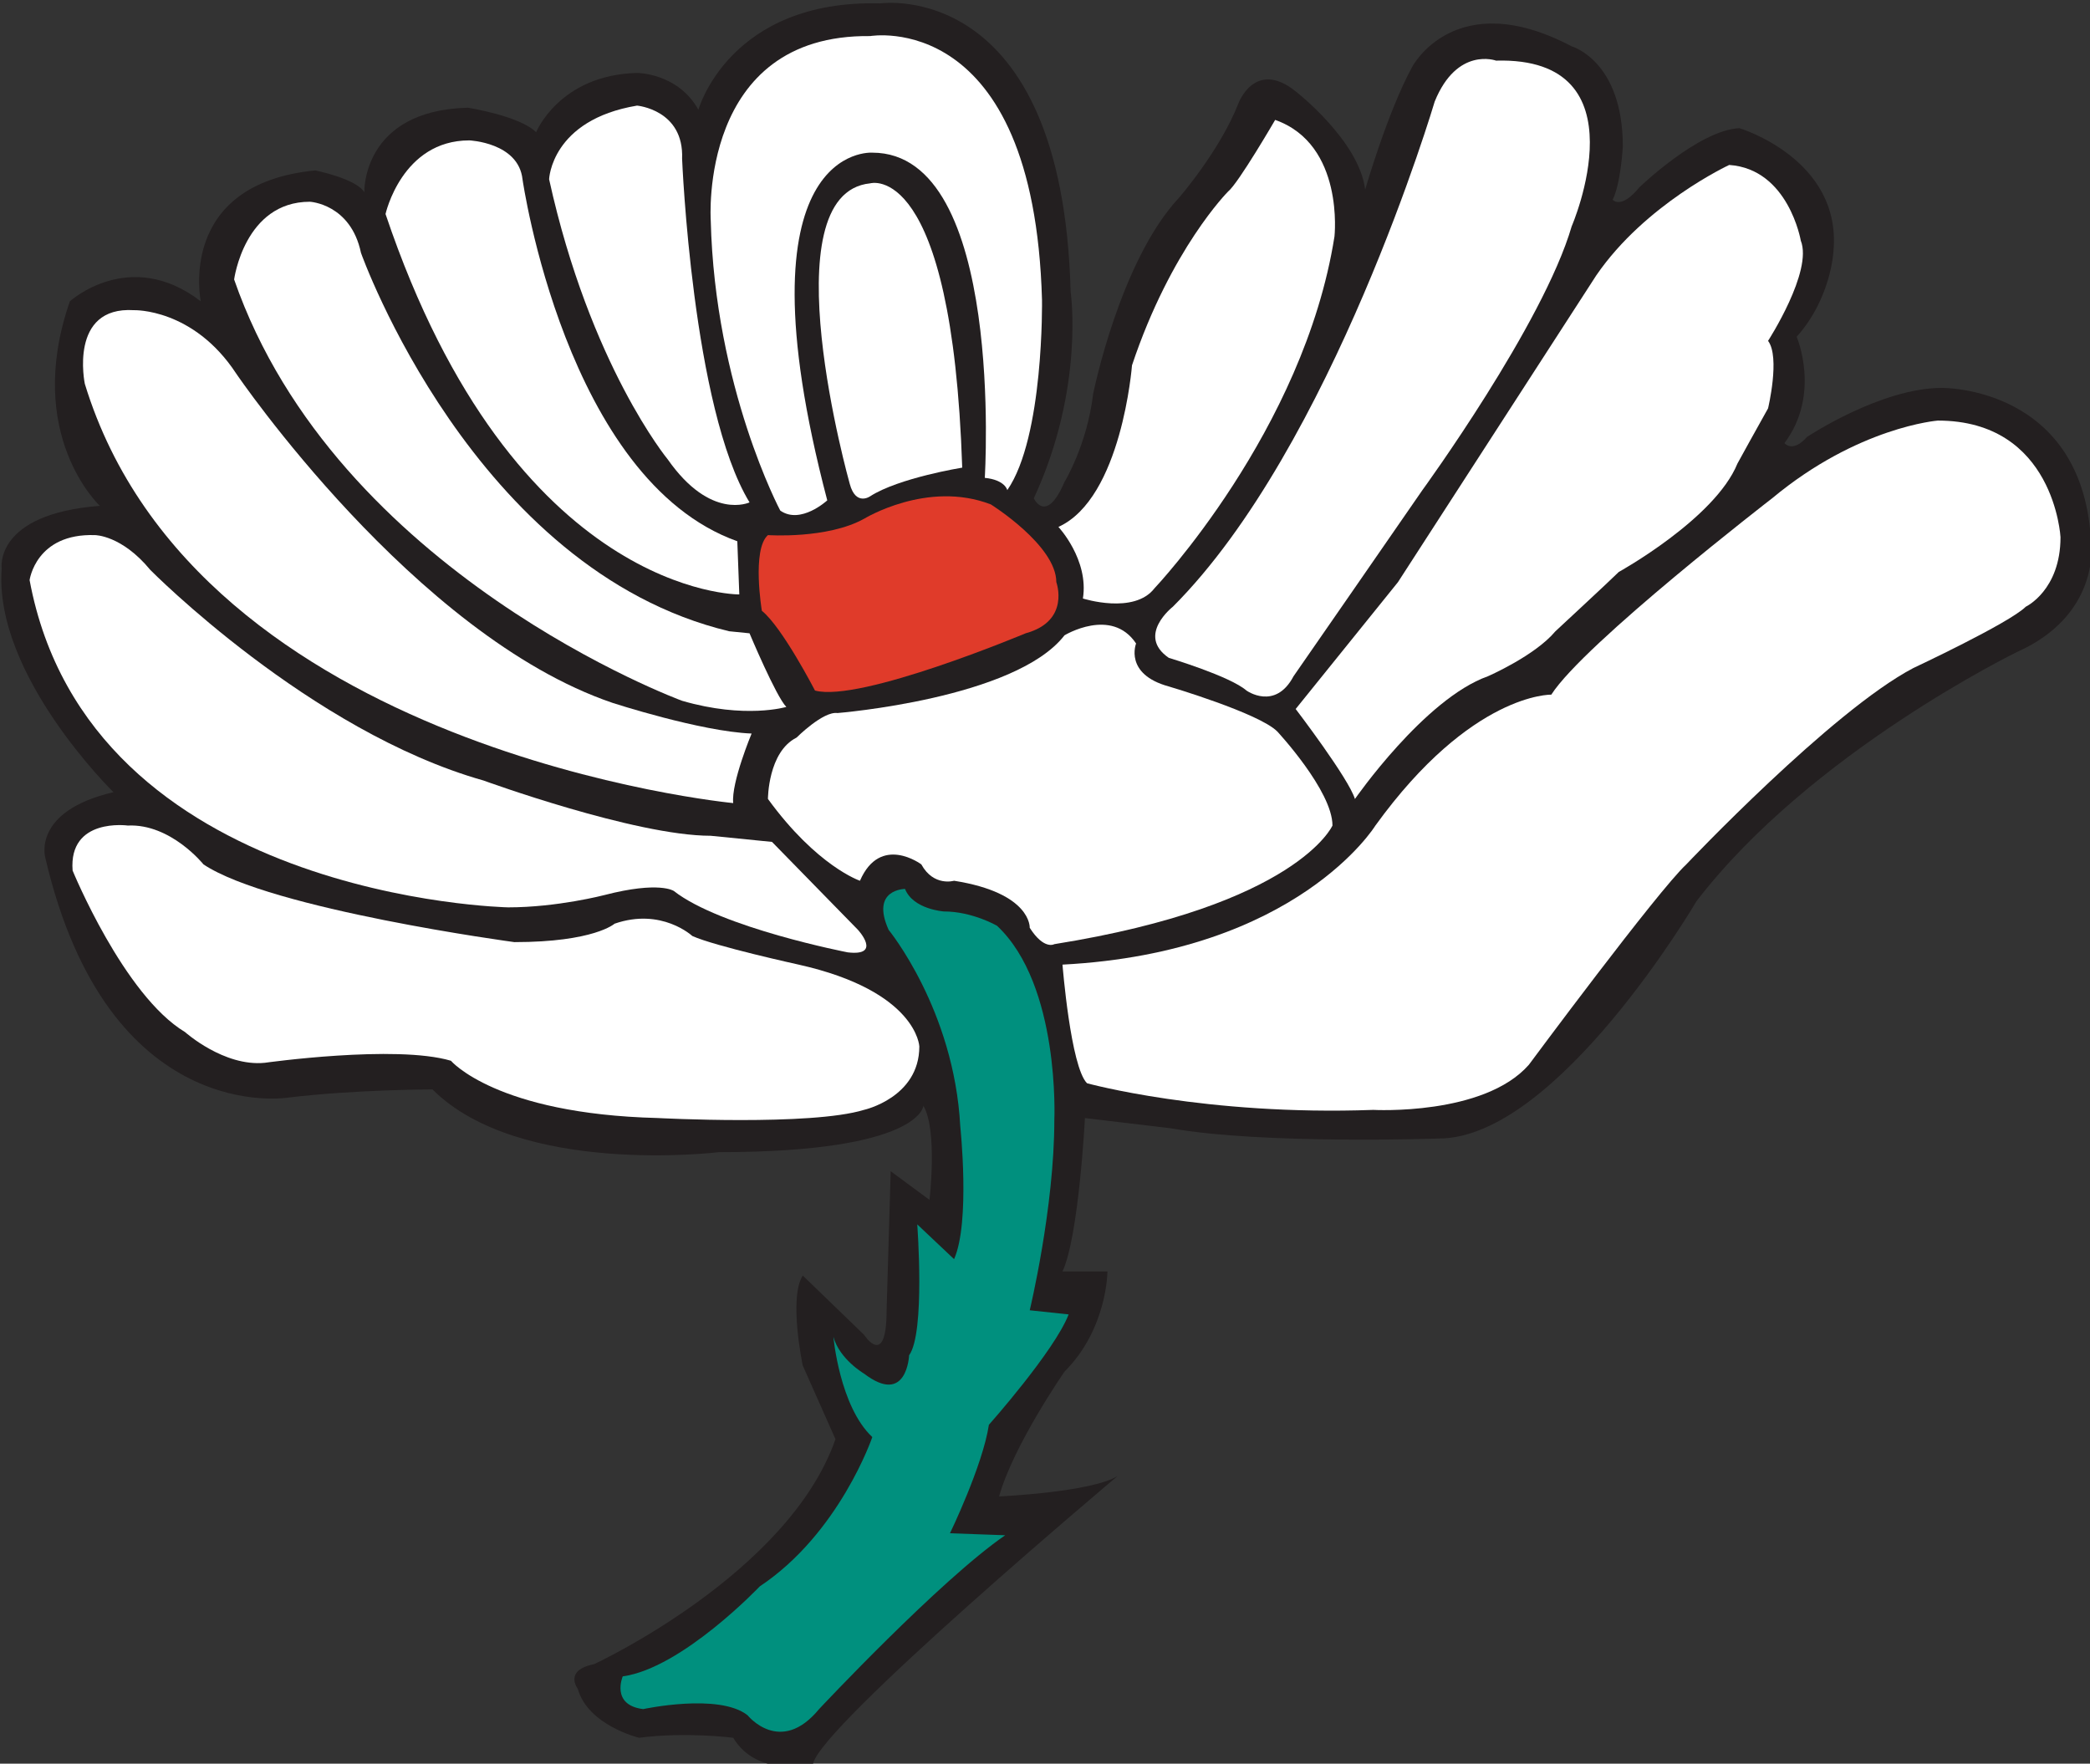 <?xml version="1.0" encoding="UTF-8" standalone="no"?>
<!-- Created with Inkscape (http://www.inkscape.org/) -->

<svg
   xmlns:dc="http://purl.org/dc/elements/1.1/"
   xmlns:cc="http://creativecommons.org/ns#"
   xmlns:rdf="http://www.w3.org/1999/02/22-rdf-syntax-ns#"
   xmlns:svg="http://www.w3.org/2000/svg"
   xmlns="http://www.w3.org/2000/svg"
   version="1.1"
   width="300"
   height="253.152"
   id="svg8599">
  <rect width="100%" height="100%" fill="#333333" stroke="none"/>
  <defs
     id="defs8601">
    <clipPath
       id="clipPath7857">
      <path
         d="m 538.777,67.109 -161.907,0 0,-33.633 161.907,0 0,33.633 z"
         id="path7859" />
    </clipPath>
  </defs>
  <g
     transform="translate(-225,-405.786)"
     id="layer1">
    <g
       transform="matrix(6.022,0,0,6.022,-2481.253,-5463.609)"
       id="g8516">
      <g
         transform="matrix(1.25,0,0,-1.25,-174.225,1058.612)"
         id="g7853">
        <g
           clip-path="url(#clipPath7857)"
           id="g7855">
          <g
             transform="translate(516.504,46.077)"
             id="g7861">
            <path
               d="m 0,0 c 0,0 -0.052,-0.884 -3.9,-0.884 0,0 -3.797,-0.468 -5.461,1.196 0,0 -1.456,0 -2.756,-0.156 0,0 -3.431,-0.572 -4.628,4.576 0,0 -0.259,0.884 1.3,1.248 0,0 -2.287,2.236 -2.131,4.264 0,0 -0.156,1.04 1.872,1.196 0,0 -1.457,1.352 -0.572,3.9 0,0 1.144,1.04 2.496,0 0,0 -0.468,2.236 2.183,2.496 0,0 0.78,-0.156 0.936,-0.416 0,0 -0.052,1.56 1.976,1.612 0,0 0.988,-0.156 1.3,-0.468 0,0 0.442,1.092 1.924,1.131 0,0 0.781,0 1.17,-0.702 0,0 0.586,2.106 3.471,2.028 0,0 3.472,0.507 3.627,-5.499 0,0 0.273,-1.833 -0.702,-3.939 0,0 0.234,-0.507 0.585,0.312 0,0 0.43,0.702 0.546,1.677 0,0 0.508,2.535 1.639,3.744 0,0 0.779,0.897 1.13,1.794 0,0 0.313,0.858 1.093,0.234 0,0 1.208,-0.936 1.326,-1.872 0,0 0.428,1.482 0.897,2.34 0,0 0.818,1.56 3.041,0.39 0,0 0.975,-0.273 0.975,-1.911 0,0 -0.038,-0.702 -0.194,-1.014 0,0 0.156,-0.195 0.507,0.234 0,0 1.13,1.092 1.91,1.131 0,0 1.95,-0.585 1.794,-2.34 0,0 -0.039,-0.897 -0.702,-1.638 0,0 0.469,-1.092 -0.233,-2.028 0,0 0.156,-0.195 0.429,0.117 0,0 1.404,0.936 2.574,0.936 0,0 2.73,0.039 2.847,-3.003 0,0 0.156,-1.326 -1.405,-2.028 0,0 -3.938,-1.911 -6.123,-4.758 0,0 -2.652,-4.524 -4.914,-4.524 0,0 -3.353,-0.117 -5.108,0.195 L 3.08,-0.234 c 0,0 -0.117,-2.262 -0.428,-2.925 l 0.857,0 c 0,0 0,-1.092 -0.819,-1.911 0,0 -0.975,-1.404 -1.247,-2.379 0,0 1.755,0.078 2.261,0.39 0,0 -5.694,-4.787 -5.81,-5.494 0,0 -1.054,-0.278 -1.521,0.502 0,0 -0.897,0.117 -1.795,0 0,0 -0.975,0.234 -1.17,0.936 0,0 -0.273,0.351 0.313,0.468 0,0 3.705,1.716 4.602,4.29 l -0.624,1.404 c 0,0 -0.273,1.287 0,1.716 l 1.17,-1.131 c 0,0 0.429,-0.663 0.429,0.468 l 0.078,2.652 0.74,-0.546 c 0,0 0.157,1.326 -0.116,1.794"
               id="path7863"
               style="fill:#231f20;fill-opacity:1;fill-rule:evenodd;stroke:none" />
          </g>
        </g>
      </g>
      <g
         transform="matrix(1.25,0,0,-1.25,452.44,994.336)"
         id="g7865">
        <path
           d="m 0,0 c 0,0 -1.13,0.156 -1.052,-0.858 0,0 0.975,-2.379 2.145,-3.081 0,0 0.74,-0.663 1.52,-0.585 0,0 2.496,0.351 3.549,0.039 0,0 0.859,-1.014 3.939,-1.092 0,0 2.925,-0.156 3.94,0.156 0,0 1.053,0.234 1.053,1.209 0,0 -0.04,1.053 -2.301,1.56 0,0 -1.599,0.351 -2.028,0.546 0,0 -0.586,0.546 -1.483,0.234 0,0 -0.389,-0.351 -1.91,-0.351 0,0 -4.642,0.624 -5.928,1.482 0,0 -0.624,0.78 -1.444,0.741"
           id="path7867"
           style="fill:#ffffff;fill-opacity:1;fill-rule:evenodd;stroke:none" />
      </g>
      <g
         transform="matrix(1.25,0,0,-1.25,450.1,988.486)"
         id="g7869">
        <path
           d="m 0,0 c 0,0 0.118,0.897 1.248,0.858 0,0 0.507,0 1.053,-0.663 0,0 3.043,-3.081 6.357,-4.017 0,0 2.887,-1.053 4.33,-1.053 l 1.169,-0.117 1.639,-1.677 c 0,0 0.468,-0.507 -0.196,-0.429 0,0 -2.418,0.468 -3.315,1.17 0,0 -0.272,0.195 -1.326,-0.078 0,0 -0.896,-0.234 -1.833,-0.234 0,0 -7.995,0.156 -9.126,6.24"
           id="path7871"
           style="fill:#ffffff;fill-opacity:1;fill-rule:evenodd;stroke:none" />
      </g>
      <g
         transform="matrix(1.25,0,0,-1.25,451.416,983.807)"
         id="g7873">
        <path
           d="m 0,0 c 0,0 -0.311,1.482 0.937,1.404 0,0 1.131,0.039 1.95,-1.209 0,0 3.392,-4.992 7.176,-6.279 0,0 1.677,-0.546 2.652,-0.585 0,0 -0.391,-0.936 -0.351,-1.326 0,0 -10.219,0.975 -12.364,7.995"
           id="path7875"
           style="fill:#ffffff;fill-opacity:1;fill-rule:evenodd;stroke:none" />
      </g>
      <g
         transform="matrix(1.25,0,0,-1.25,454.975,981.32)"
         id="g7877">
        <path
           d="m 0,0 c 0,0 0.196,1.482 1.444,1.482 0,0 0.779,-0.039 0.975,-0.975 0,0 2.145,-6.045 7.02,-7.215 l 0.389,-0.039 c 0,0 0.507,-1.209 0.702,-1.404 0,0 -0.78,-0.234 -1.988,0.117 0,0 -6.592,2.418 -8.542,8.034"
           id="path7879"
           style="fill:#ffffff;fill-opacity:1;fill-rule:evenodd;stroke:none" />
      </g>
      <g
         transform="matrix(1.25,0,0,-1.25,458.584,979.76)"
         id="g7881">
        <path
           d="m 0,0 c 0,0 0.311,1.404 1.598,1.404 0,0 0.936,-0.039 1.014,-0.741 0,0 0.82,-5.733 4.096,-6.903 L 6.746,-7.254 C 6.746,-7.254 2.457,-7.293 0,0"
           id="path7883"
           style="fill:#ffffff;fill-opacity:1;fill-rule:evenodd;stroke:none" />
      </g>
      <g
         transform="matrix(1.25,0,0,-1.25,462.483,978.931)"
         id="g7885">
        <path
           d="m 0,0 c 0,0 0.04,1.131 1.677,1.404 0,0 0.897,-0.078 0.859,-1.014 0,0 0.195,-4.758 1.286,-6.552 0,0 -0.74,-0.351 -1.559,0.819 0,0 -1.482,1.794 -2.263,5.343"
           id="path7887"
           style="fill:#ffffff;fill-opacity:1;fill-rule:evenodd;stroke:none" />
      </g>
      <g
         transform="matrix(1.25,0,0,-1.25,469.113,986.585)"
         id="g7889">
        <path
           d="m 0,0 c 0,0 -0.507,-0.468 -0.896,-0.195 0,0 -1.248,2.34 -1.326,5.538 0,0 -0.235,3.549 3.041,3.51 0,0 3.12,0.546 3.276,-5.031 0,0 0.04,-2.613 -0.662,-3.627 0,0 -0.04,0.195 -0.429,0.234 0,0 0.389,6.201 -2.145,6.201 0,0 -2.652,0.195 -0.859,-6.63"
           id="path7891"
           style="fill:#ffffff;fill-opacity:1;fill-rule:evenodd;stroke:none" />
      </g>
      <g
         transform="matrix(1.25,0,0,-1.25,472.33,985.805)"
         id="g7893">
        <path
           d="m 0,0 c 0,0 -1.209,-0.195 -1.755,-0.546 0,0 -0.273,-0.195 -0.389,0.234 0,0 -1.561,5.538 0.389,5.733 0,0 1.561,0.468 1.755,-5.421"
           id="path7895"
           style="fill:#ffffff;fill-opacity:1;fill-rule:evenodd;stroke:none" />
      </g>
      <g
         transform="matrix(1.25,0,0,-1.25,467.554,989.217)"
         id="g7897">
        <path
           d="m 0,0 c 0,0 -0.195,1.17 0.116,1.443 0,0 1.131,-0.078 1.834,0.312 0,0 1.208,0.741 2.417,0.273 0,0 1.248,-0.78 1.248,-1.482 0,0 0.273,-0.741 -0.584,-0.975 0,0 -3.16,-1.326 -4.018,-1.092 0,0 -0.624,1.209 -1.013,1.521"
           id="path7899"
           style="fill:#e03b2a;fill-opacity:1;fill-rule:evenodd;stroke:none" />
      </g>
      <g
         transform="matrix(1.25,0,0,-1.25,467.699,993.702)"
         id="g7901">
        <path
           d="m 0,0 c 0,0 0,0.897 0.546,1.17 0,0 0.507,0.507 0.78,0.468 0,0 3.393,0.273 4.329,1.482 0,0 0.897,0.546 1.365,-0.156 0,0 -0.233,-0.585 0.624,-0.819 0,0 1.717,-0.507 2.068,-0.858 0,0 1.053,-1.131 1.053,-1.794 0,0 -0.664,-1.521 -5.304,-2.262 0,0 -0.195,-0.117 -0.469,0.312 0,0 0.039,0.663 -1.443,0.897 0,0 -0.389,-0.117 -0.624,0.312 0,0 -0.78,0.585 -1.17,-0.312 0,0 -0.818,0.273 -1.755,1.56"
           id="path7903"
           style="fill:#ffffff;fill-opacity:1;fill-rule:evenodd;stroke:none" />
      </g>
      <g
         transform="matrix(1.25,0,0,-1.25,474.623,987.218)"
         id="g7905">
        <path
           d="m 0,0 c 0,0 0.584,-0.624 0.467,-1.365 0,0 0.975,-0.312 1.365,0.195 0,0 2.847,3.003 3.432,6.708 0,0 0.195,1.755 -1.131,2.223 0,0 -0.702,-1.209 -0.897,-1.365 0,0 -1.091,-1.092 -1.833,-3.315 C 1.403,3.081 1.208,0.546 0,0"
           id="path7907"
           style="fill:#ffffff;fill-opacity:1;fill-rule:evenodd;stroke:none" />
      </g>
      <g
         transform="matrix(1.25,0,0,-1.25,477.351,989.12)"
         id="g7909">
        <path
           d="m 0,0 c 0,0 -0.702,-0.546 -0.078,-0.975 0,0 1.171,-0.351 1.482,-0.624 0,0 0.546,-0.39 0.897,0.273 0,0 2.028,2.925 2.457,3.549 0,0 2.301,3.159 2.847,5.031 0,0 1.404,3.237 -1.442,3.159 0,0 -0.742,0.273 -1.17,-0.78 C 4.993,9.633 3.043,3.042 0,0"
           id="path7911"
           style="fill:#ffffff;fill-opacity:1;fill-rule:evenodd;stroke:none" />
      </g>
      <g
         transform="matrix(1.25,0,0,-1.25,480.278,991.558)"
         id="g7913">
        <path
           d="m 0,0 c 0,0 1.013,-1.326 1.13,-1.716 0,0 1.326,1.911 2.535,2.34 0,0 0.897,0.39 1.288,0.858 0,0 1.052,0.975 1.208,1.131 0,0 1.834,1.014 2.263,2.067 0,0 0.429,0.78 0.584,1.053 0,0 0.234,0.975 0,1.287 0,0 0.858,1.326 0.624,1.911 0,0 -0.233,1.365 -1.365,1.443 0,0 -1.599,-0.741 -2.535,-2.106 L 1.95,2.418 0,0"
           id="path7915"
           style="fill:#ffffff;fill-opacity:1;fill-rule:evenodd;stroke:none" />
      </g>
      <g
         transform="matrix(1.25,0,0,-1.25,474.72,997.651)"
         id="g7917">
        <path
           d="m 0,0 c 0,0 0.155,-1.95 0.468,-2.262 0,0 2.261,-0.624 5.459,-0.508 0,0 2.106,-0.116 2.965,0.859 0,0 2.457,3.315 3.003,3.822 0,0 2.768,2.925 4.329,3.744 0,0 1.832,0.858 2.145,1.17 0,0 0.662,0.312 0.662,1.326 0,0 -0.117,2.223 -2.339,2.223 0,0 -1.521,-0.117 -3.16,-1.482 0,0 -3.587,-2.769 -4.211,-3.744 0,0 -1.521,0.039 -3.354,-2.496 C 5.967,2.652 4.484,0.234 0,0"
           id="path7919"
           style="fill:#ffffff;fill-opacity:1;fill-rule:evenodd;stroke:none" />
      </g>
      <g
         transform="matrix(1.25,0,0,-1.25,464.238,1014.616)"
         id="g7921">
        <path
           d="m 0,0 c 0,0 -0.234,-0.547 0.39,-0.624 0,0 1.444,0.312 1.99,-0.117 0,0 0.624,-0.781 1.364,0.117 0,0 2.301,2.457 3.549,3.315 L 6.24,2.729 c 0,0 0.624,1.288 0.742,2.068 0,0 1.248,1.404 1.521,2.105 L 7.761,6.981 c 0,0 0.469,1.95 0.469,3.627 0,0 0.116,2.574 -1.093,3.705 0,0 -0.468,0.273 -1.014,0.273 0,0 -0.585,0.039 -0.74,0.429 0,0 -0.664,0 -0.313,-0.78 0,0 1.248,-1.521 1.366,-3.744 0,0 0.195,-1.833 -0.118,-2.535 L 5.616,8.619 c 0,0 0.156,-2.068 -0.155,-2.496 0,0 -0.04,-0.975 -0.858,-0.351 0,0 -0.468,0.273 -0.586,0.702 0,0 0.118,-1.326 0.742,-1.911 0,0 -0.624,-1.834 -2.146,-2.847 C 2.613,1.716 1.132,0.156 0,0"
           id="path7923"
           style="fill:#00907e;fill-opacity:1;fill-rule:evenodd;stroke:none" />
      </g>
    </g>
  </g>
</svg>
